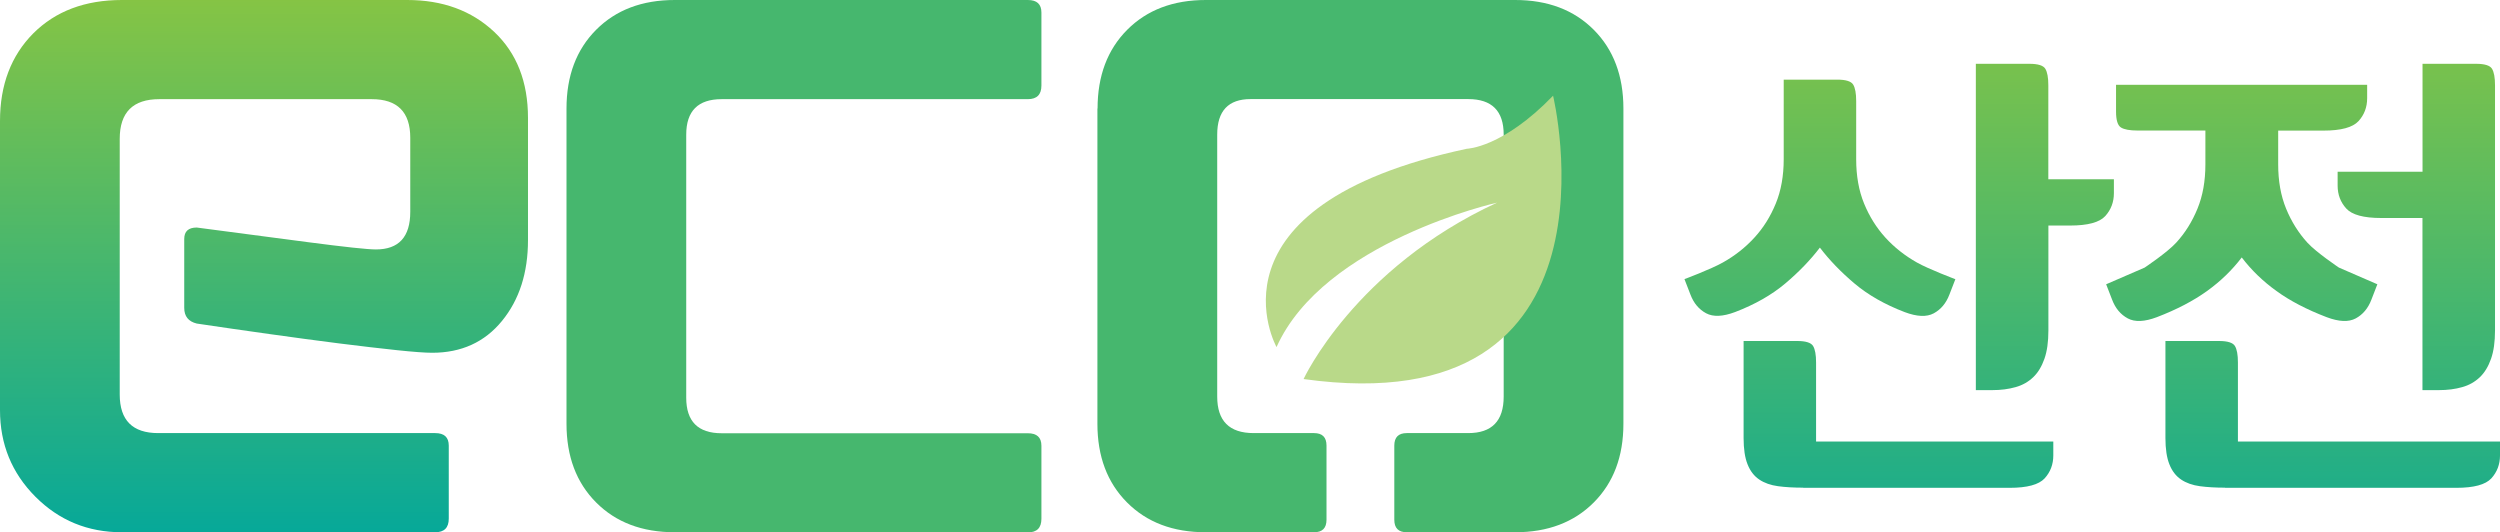 <svg width="310" height="66" viewBox="0 0 310 66" fill="none" xmlns="http://www.w3.org/2000/svg">
<g clip-path="url(#clip0_18_12)">
<path d="M24.404 28.215C28.97 28.815 33.554 29.425 38.157 30.026C42.76 30.627 45.585 30.931 46.612 30.931C49.455 30.931 50.873 29.378 50.873 26.27V17.081C50.873 13.888 49.275 12.296 46.098 12.296H19.754C16.482 12.296 14.846 13.936 14.846 17.215V48.919C14.846 52.112 16.434 53.704 19.62 53.704H53.964C55.086 53.704 55.647 54.218 55.647 55.257V64.313C55.647 65.438 55.086 66 53.964 66H15.112C10.89 66 7.323 64.532 4.394 61.596C1.465 58.66 0 55.086 0 50.854V15.013C0 10.523 1.379 6.901 4.128 4.137C6.886 1.382 10.547 0 15.112 0H50.492C54.886 0 58.471 1.315 61.277 3.946C64.073 6.577 65.471 10.142 65.471 14.622V29.769C65.471 33.829 64.397 37.166 62.247 39.796C60.098 42.427 57.207 43.743 53.593 43.743C52.727 43.743 51.272 43.638 49.199 43.419C47.135 43.199 44.748 42.923 42.028 42.58C39.317 42.237 36.435 41.846 33.373 41.417C30.32 40.988 27.324 40.559 24.395 40.12C23.358 39.863 22.845 39.215 22.845 38.176V29.635C22.845 28.692 23.358 28.215 24.395 28.215H24.404Z" fill="url(#paint0_linear_18_12)"/>
<path d="M83.675 66C79.623 66 76.38 64.77 73.926 62.311C71.472 59.852 70.246 56.601 70.246 52.541V13.459C70.246 9.408 71.472 6.148 73.926 3.689C76.38 1.23 79.623 0 83.675 0H127.452C128.574 0 129.136 0.515 129.136 1.554V10.609C129.136 11.734 128.574 12.296 127.452 12.296H89.486C86.556 12.296 85.092 13.764 85.092 16.7V49.319C85.092 52.255 86.556 53.723 89.486 53.723H127.452C128.574 53.723 129.136 54.237 129.136 55.276V64.332C129.136 65.457 128.574 66.019 127.452 66.019H83.675V66Z" fill="url(#paint1_linear_18_12)"/>
<path d="M136.098 13.459C136.098 9.408 137.325 6.148 139.778 3.689C142.232 1.23 145.475 0 149.527 0H187.874C191.916 0 195.168 1.23 197.622 3.689C200.076 6.148 201.303 9.408 201.303 13.459V52.541C201.303 56.601 200.076 59.852 197.622 62.311C195.168 64.77 191.916 66 187.874 66H174.445C173.408 66 172.894 65.485 172.894 64.446V55.257C172.894 54.218 173.408 53.704 174.445 53.704H182.063C184.992 53.704 186.457 52.198 186.457 49.176V16.691C186.457 13.755 184.992 12.287 182.063 12.287H155.071C152.313 12.287 150.934 13.755 150.934 16.691V49.176C150.934 52.198 152.437 53.704 155.452 53.704H162.937C163.973 53.704 164.487 54.218 164.487 55.257V64.446C164.487 65.485 163.973 66 162.937 66H149.508C145.456 66 142.213 64.77 139.759 62.311C137.305 59.852 136.079 56.601 136.079 52.541V13.459H136.098Z" fill="url(#paint2_linear_18_12)"/>
<path d="M158.295 43.047C158.295 43.047 148.528 25.575 181.891 18.445C181.891 18.445 186.323 18.349 192.581 11.867C192.581 11.867 202.434 52.693 161.643 47.003C161.643 47.003 167.968 33.286 185.639 25.127C185.639 25.127 164.144 29.95 158.286 43.047" fill="#B9D989"/>
<path d="M225.688 30.674C224.499 32.237 223.063 33.724 221.38 35.145C219.696 36.565 217.623 37.747 215.16 38.691C213.638 39.263 212.44 39.32 211.555 38.843C210.671 38.367 210.024 37.604 209.615 36.527L208.873 34.611C208.873 34.611 212.145 33.391 213.647 32.542C215.141 31.704 216.444 30.674 217.556 29.454C218.669 28.244 219.544 26.833 220.2 25.231C220.856 23.63 221.18 21.8 221.18 19.741V9.875H227.828C228.893 9.875 229.549 10.085 229.797 10.495C230.044 10.905 230.167 11.582 230.167 12.535V19.75C230.167 21.809 230.491 23.64 231.147 25.241C231.803 26.842 232.688 28.253 233.791 29.464C234.894 30.674 236.197 31.704 237.7 32.552C239.193 33.391 242.465 34.62 242.465 34.62L241.723 36.536C241.314 37.604 240.667 38.376 239.783 38.853C238.898 39.329 237.7 39.272 236.178 38.7C233.715 37.757 231.642 36.575 229.958 35.154C228.275 33.734 226.839 32.247 225.65 30.684L225.688 30.674ZM223.596 60.471C222.445 60.471 221.408 60.414 220.486 60.29C219.563 60.166 218.783 59.89 218.146 59.461C217.509 59.032 217.024 58.403 216.7 57.583C216.367 56.763 216.206 55.667 216.206 54.314V42.284H222.854C223.919 42.284 224.575 42.494 224.822 42.904C225.07 43.314 225.193 43.99 225.193 44.944V54.752H254.61V56.477C254.61 57.583 254.248 58.536 253.535 59.318C252.812 60.1 251.367 60.49 249.198 60.49H223.596V60.471ZM254.001 22.229H262.123V23.954C262.123 25.06 261.762 26.013 261.049 26.795C260.335 27.576 258.88 27.967 256.712 27.967H254.001V40.978C254.001 42.38 253.839 43.552 253.507 44.496C253.174 45.439 252.717 46.202 252.118 46.774C251.519 47.346 250.796 47.765 249.931 48.004C249.065 48.251 248.105 48.375 247.039 48.375H245.004V7.912H251.652C252.717 7.912 253.373 8.121 253.621 8.531C253.868 8.941 253.992 9.618 253.992 10.571V22.229H254.001Z" fill="url(#paint3_linear_18_12)"/>
<path d="M282.495 16.186V20.38C282.495 22.439 282.818 24.269 283.475 25.87C284.131 27.471 285.015 28.882 286.119 30.093C287.222 31.303 290.027 33.181 290.027 33.181L294.792 35.25L294.05 37.166C293.641 38.233 292.995 39.005 292.11 39.482C291.226 39.958 290.027 39.901 288.506 39.329C286.042 38.386 283.969 37.309 282.286 36.088C280.602 34.878 279.166 33.486 277.977 31.923C276.789 33.486 275.352 34.878 273.669 36.088C271.986 37.299 269.912 38.386 267.449 39.329C265.927 39.901 264.729 39.958 263.845 39.482C262.96 39.005 262.313 38.243 261.904 37.166L261.163 35.25L265.937 33.181C265.937 33.181 268.733 31.313 269.846 30.093C270.959 28.882 271.834 27.471 272.49 25.87C273.146 24.269 273.469 22.439 273.469 20.38V16.186H265.043C264.101 16.186 263.417 16.061 263.008 15.814C262.599 15.566 262.389 14.908 262.389 13.841V10.514H293.527V12.182C293.527 13.297 293.166 14.241 292.453 15.023C291.73 15.804 290.284 16.195 288.116 16.195H282.457L282.495 16.186ZM275.904 60.471C274.753 60.471 273.717 60.414 272.794 60.29C271.872 60.166 271.092 59.89 270.455 59.461C269.817 59.032 269.332 58.403 269.009 57.583C268.676 56.763 268.514 55.667 268.514 54.314V42.284H275.162C276.227 42.284 276.884 42.494 277.131 42.904C277.378 43.314 277.502 43.99 277.502 44.944V54.752H310V56.477C310 57.583 309.638 58.536 308.925 59.318C308.202 60.1 306.757 60.49 304.588 60.49H275.914L275.904 60.471ZM309.382 40.978C309.382 42.38 309.22 43.552 308.887 44.496C308.554 45.439 308.098 46.202 307.499 46.774C306.899 47.346 306.177 47.765 305.311 48.004C304.446 48.251 303.485 48.375 302.42 48.375H300.385V27.033H295.277C293.099 27.033 291.654 26.642 290.94 25.86C290.227 25.079 289.866 24.135 289.866 23.02V21.295H300.394V7.912H307.042C308.107 7.912 308.763 8.121 309.011 8.531C309.258 8.941 309.382 9.618 309.382 10.571V40.978Z" fill="url(#paint4_linear_18_12)"/>
</g>
<defs>
<linearGradient id="paint0_linear_18_12" x1="32.736" y1="-4.242" x2="32.736" y2="69.441" gradientUnits="userSpaceOnUse">
<stop stop-color="#8DC63F"/>
<stop offset="1" stop-color="#00A79D"/>
</linearGradient>
<linearGradient id="paint1_linear_18_12" x1="99.681" y1="0" x2="99.681" y2="0" gradientUnits="userSpaceOnUse">
<stop stop-color="#8DC63F"/>
<stop offset="1" stop-color="#00A79D"/>
</linearGradient>
<linearGradient id="paint2_linear_18_12" x1="168.7" y1="0" x2="168.7" y2="0" gradientUnits="userSpaceOnUse">
<stop stop-color="#8DC63F"/>
<stop offset="1" stop-color="#00A79D"/>
</linearGradient>
<linearGradient id="paint3_linear_18_12" x1="235.503" y1="-4.804" x2="235.503" y2="79.707" gradientUnits="userSpaceOnUse">
<stop stop-color="#8DC63F"/>
<stop offset="1" stop-color="#00A79D"/>
</linearGradient>
<linearGradient id="paint4_linear_18_12" x1="285.595" y1="-4.804" x2="285.595" y2="79.707" gradientUnits="userSpaceOnUse">
<stop stop-color="#8DC63F"/>
<stop offset="1" stop-color="#00A79D"/>
</linearGradient>
<clipPath id="clip0_18_12">
<rect width="310" height="66" fill="white"/>
</clipPath>
</defs>
</svg>
